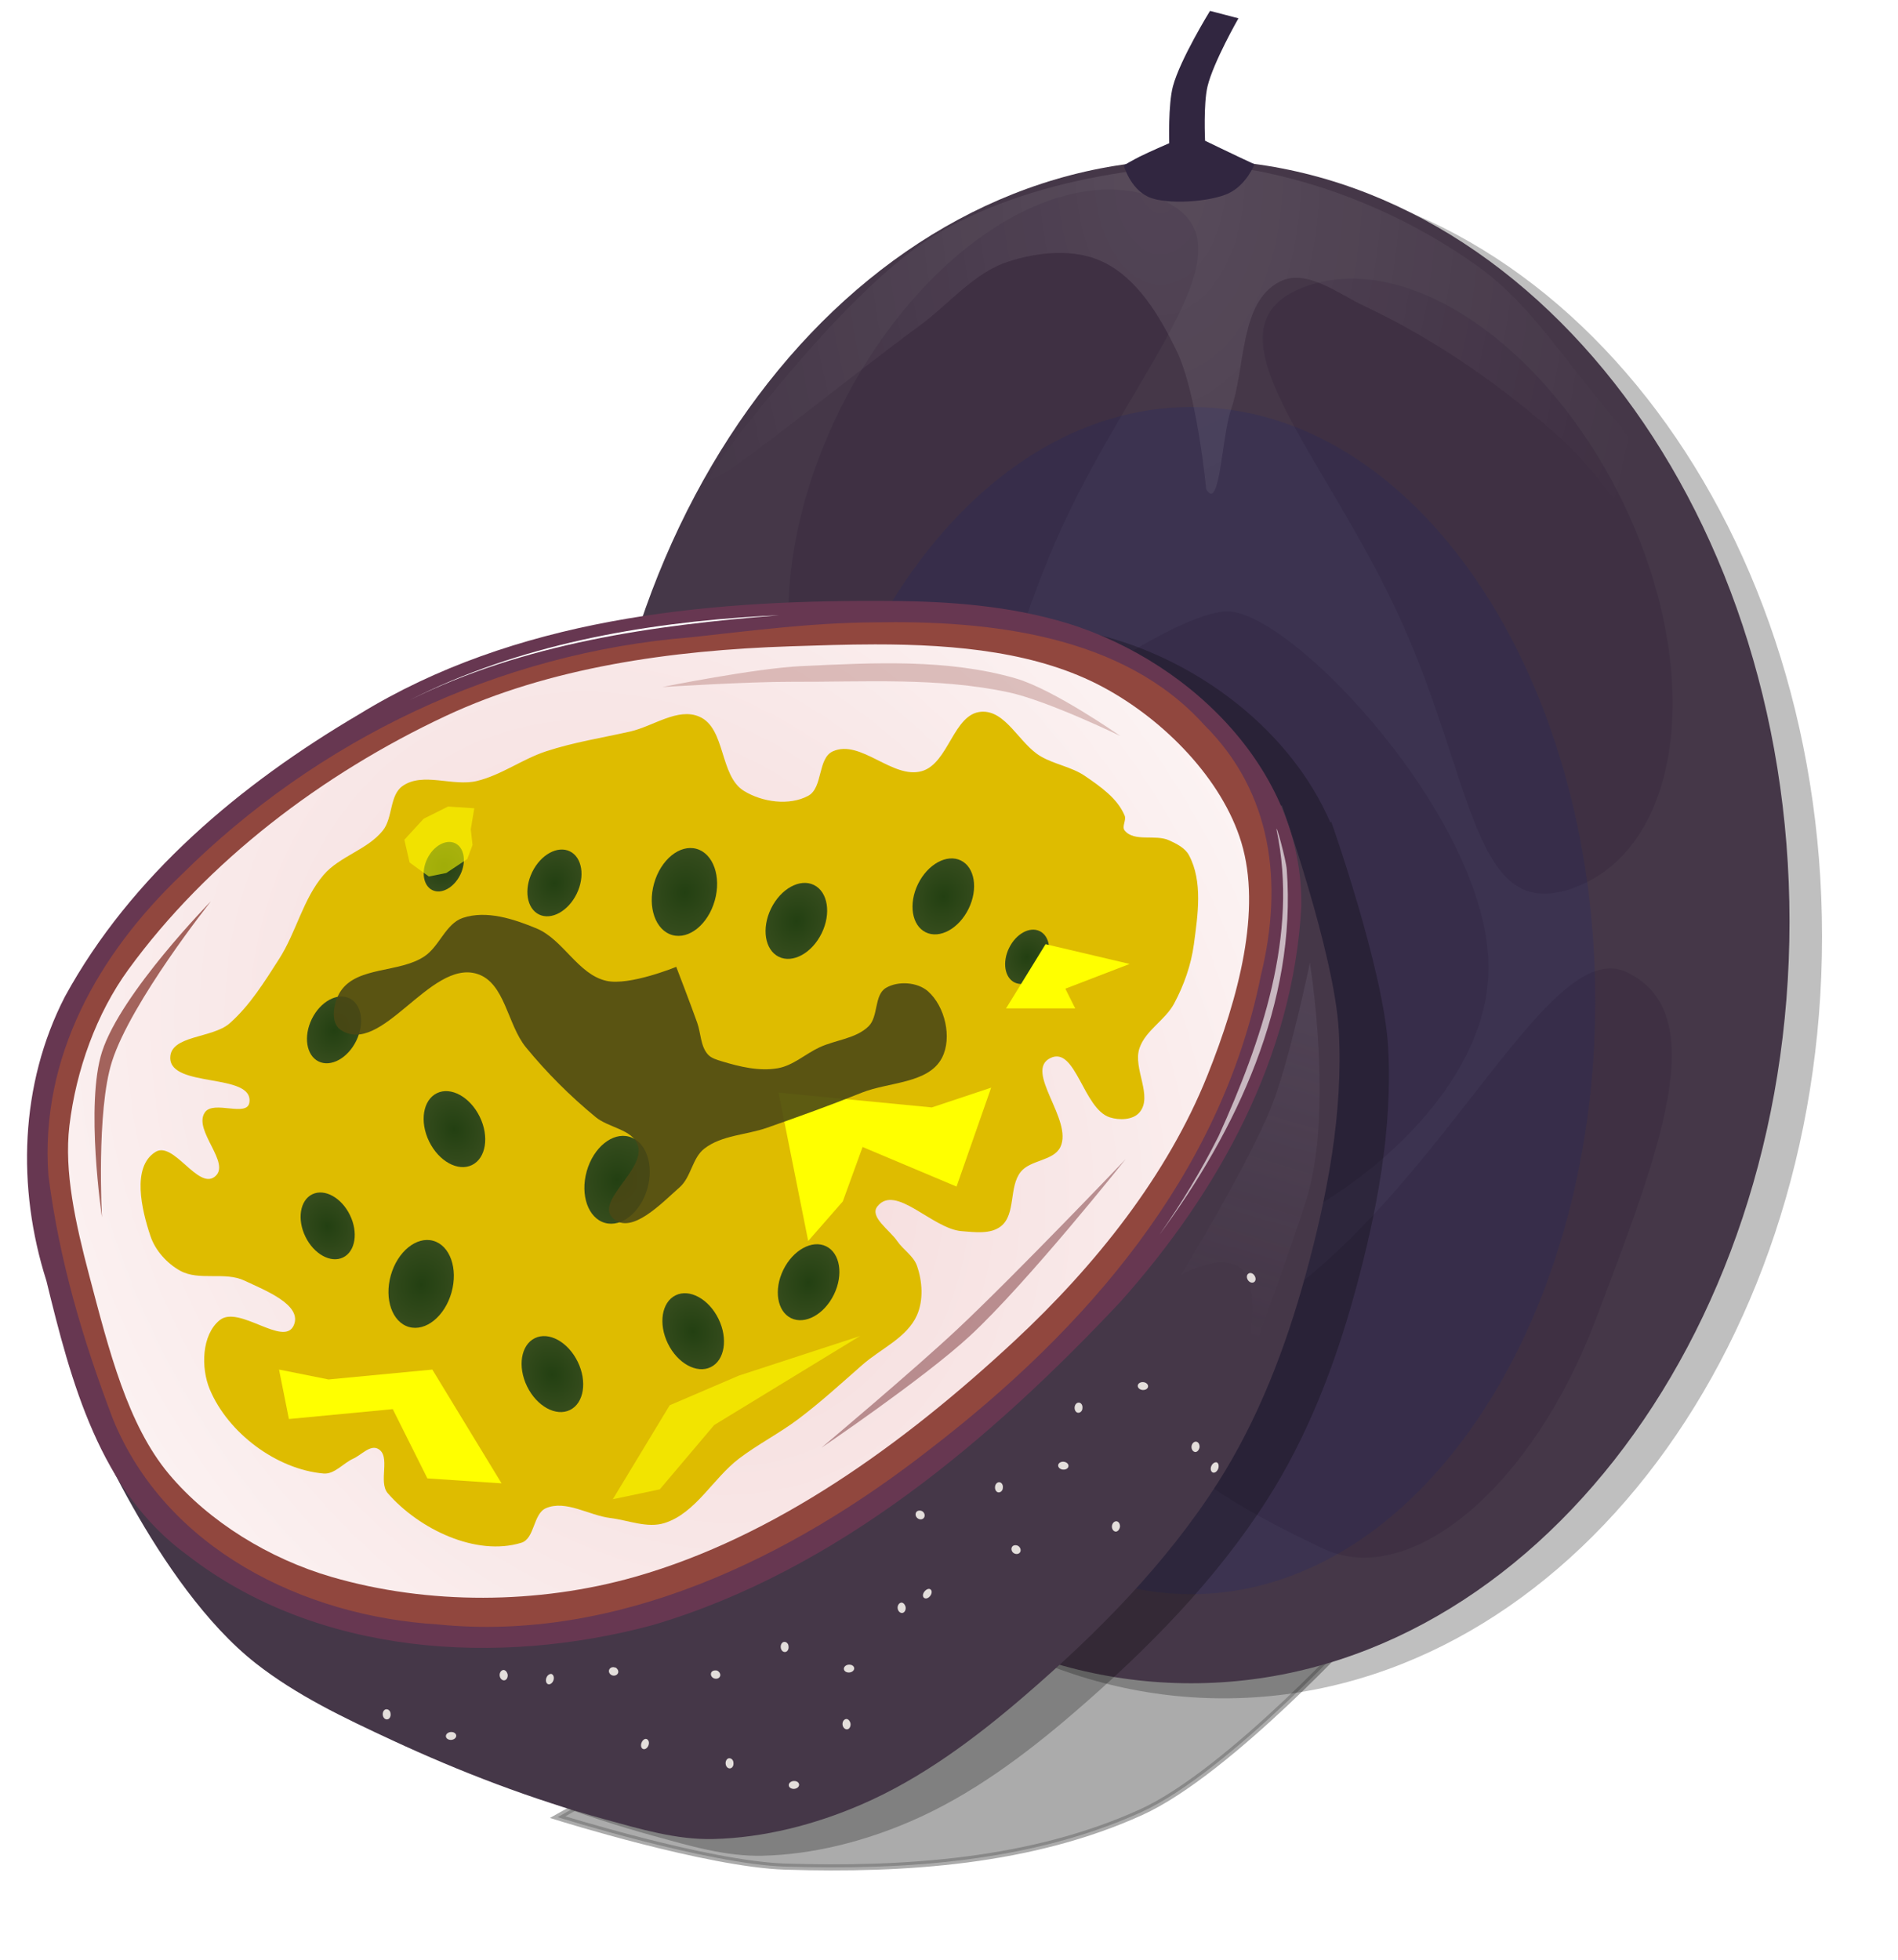 <?xml version="1.0" encoding="UTF-8"?>
<svg version="1.1" viewBox="0 0 310 320" xmlns="http://www.w3.org/2000/svg" xmlns:xlink="http://www.w3.org/1999/xlink">
<defs>
<filter id="d" color-interpolation-filters="sRGB">
<feGaussianBlur stdDeviation="0.611"/>
</filter>
<filter id="w" x="-.169" y="-.257" width="1.339" height="1.513" color-interpolation-filters="sRGB">
<feGaussianBlur stdDeviation="2.849"/>
</filter>
<filter id="v" x="-.472" y="-.908" width="1.944" height="2.816" color-interpolation-filters="sRGB">
<feGaussianBlur stdDeviation="3.972"/>
</filter>
<filter id="u" x="-.274" y="-.381" width="1.549" height="1.761" color-interpolation-filters="sRGB">
<feGaussianBlur stdDeviation="3.972"/>
</filter>
<filter id="t" x="-.262" y="-.513" width="1.524" height="2.026" color-interpolation-filters="sRGB">
<feGaussianBlur stdDeviation="3.972"/>
</filter>
<filter id="s" x="-.504" y="-.504" width="2.008" height="2.008" color-interpolation-filters="sRGB">
<feGaussianBlur stdDeviation="2.399"/>
</filter>
<filter id="r" color-interpolation-filters="sRGB">
<feGaussianBlur stdDeviation="0.681"/>
</filter>
<filter id="q" x="-.028" y="-.181" width="1.055" height="1.362" color-interpolation-filters="sRGB">
<feGaussianBlur stdDeviation="0.862"/>
</filter>
<filter id="p" x="-.156" y="-.057" width="1.312" height="1.115" color-interpolation-filters="sRGB">
<feGaussianBlur stdDeviation="1.236"/>
</filter>
<filter id="o" color-interpolation-filters="sRGB">
<feGaussianBlur stdDeviation="1.128"/>
</filter>
<filter id="n" x="-.163" y="-.111" width="1.326" height="1.222" color-interpolation-filters="sRGB">
<feGaussianBlur stdDeviation="8.961"/>
</filter>
<filter id="b" color-interpolation-filters="sRGB">
<feGaussianBlur stdDeviation="0.954"/>
</filter>
<filter id="m" x="-.167" y="-.056" width="1.333" height="1.112" color-interpolation-filters="sRGB">
<feGaussianBlur stdDeviation="1.577"/>
</filter>
<filter id="c" x="-.189" y="-.202" width="1.377" height="1.403" color-interpolation-filters="sRGB">
<feGaussianBlur stdDeviation="5.008"/>
</filter>
<filter id="l" x="-.534" y="-.217" width="2.067" height="1.435" color-interpolation-filters="sRGB">
<feGaussianBlur stdDeviation="7.901"/>
</filter>
<filter id="k" color-interpolation-filters="sRGB">
<feGaussianBlur stdDeviation="3.124"/>
</filter>
<filter id="j" color-interpolation-filters="sRGB">
<feGaussianBlur stdDeviation="2.346"/>
</filter>
<filter id="i" color-interpolation-filters="sRGB">
<feGaussianBlur stdDeviation="3.332"/>
</filter>
<filter id="h" x="-.097" y="-.277" width="1.194" height="1.555" color-interpolation-filters="sRGB">
<feGaussianBlur stdDeviation="5.335"/>
</filter>
<radialGradient id="f" cx="361.63" cy="224.49" r="96.452" gradientTransform="matrix(1 1.696 -1.357 .8 304.78 -568.41)" gradientUnits="userSpaceOnUse">
<stop stop-color="#f4d7d7" offset="0"/>
<stop stop-color="#fff" offset="1"/>
</radialGradient>
<radialGradient id="a" cx="-186.38" cy="-68.502" r="6.26" gradientTransform="matrix(4.013 -.135 .153 4.555 572.11 218.43)" gradientUnits="userSpaceOnUse">
<stop stop-color="#234012" offset="0"/>
<stop stop-color="#616936" offset="1"/>
</radialGradient>
<linearGradient id="g" x1="63.736" x2="46.052" y1="199.32" y2="258.72" gradientTransform="translate(263.31 3.231)" gradientUnits="userSpaceOnUse">
<stop stop-color="#9d93ac" offset="0"/>
<stop stop-color="#9d93ac" stop-opacity="0" offset="1"/>
</linearGradient>
<radialGradient id="e" cx="301.64" cy="59.681" r="87.268" gradientTransform="matrix(-.002 1.543 -.943 -.001 351.33 -393.97)" gradientUnits="userSpaceOnUse">
<stop stop-color="#fff" offset="0"/>
<stop stop-color="#fff" stop-opacity="0" offset="1"/>
</radialGradient>
</defs>
<g transform="translate(-3.116 -1.554)">
<path d="m94.193 298.27s24.486 7.681 37.154 8.077c19.6 0.612 40.301-0.774 58.154-8.885 14.437-6.559 36.346-30.692 36.346-30.692l-63.808-6.462z" filter="url(#h)" opacity=".572" stroke="#000" stroke-width="1px"/>
<g transform="translate(-101.77 -40.923)">
<g transform="translate(-246.45 -13.135)">
<path d="m648.93 208.54c0 68.696-43.756 124.39-97.731 124.39s-97.731-55.689-97.731-124.39c0-68.696 43.756-124.39 97.731-124.39s97.731 55.689 97.731 124.39z" filter="url(#i)" opacity=".5"/>
</g>
<g transform="translate(12.115 4.038)">
<g transform="translate(45.821 -34.173)">
<path d="m339.23 223.08c0 68.696-43.756 124.39-97.731 124.39s-97.731-55.689-97.731-124.39c0-68.696 43.756-124.39 97.731-124.39s97.731 55.689 97.731 124.39z" fill="#453748"/>
<path d="m307.5 236c0 53.529-29.549 96.923-66 96.923s-66-43.394-66-96.923 29.549-96.923 66-96.923 66 43.394 66 96.923z" fill="#3c3350" filter="url(#n)"/>
</g>
<path transform="matrix(1.1 -.433 .713 1.557 156.35 -28.149)" d="m102.8 125.16c0 17.348-12.529 31.412-27.985 31.412s-6.759-12.835-6.759-30.184c0-17.348-8.697-32.64 6.759-32.64s27.985 14.064 27.985 31.412z" fill="#170b28" filter="url(#c)" opacity=".368"/>
<path transform="matrix(.921 .437 .597 -1.575 183.95 406.24)" d="m102.8 125.16c0 17.348 0.314 31.903-15.142 31.903s-15.128-32.548-41.66-49.574c-20.517-13.166 13.361-13.741 28.817-13.741s27.985 14.064 27.985 31.412z" fill="#170b28" filter="url(#c)" opacity=".368"/>
<path transform="matrix(-1.1 -.433 -.713 1.557 431.15 -42.688)" d="m102.8 125.16c0 17.348-12.529 31.412-27.985 31.412s-6.759-12.835-6.759-30.184c0-17.348-8.697-32.64 6.759-32.64s27.985 14.064 27.985 31.412z" fill="#170b28" filter="url(#c)" opacity=".368"/>
<path transform="matrix(1.084 0 0 1 -26.352 0)" d="m334.18 196.42c0 24.088-29.558 44.423-39.371 44.423-9.814 0-52.035-23.566-52.035-47.654s42.221-54.923 52.035-54.923c9.814 0 39.371 34.066 39.371 58.154z" fill="#170b28" filter="url(#l)" opacity=".368"/>
</g>
<path d="m251.14 143.34c-27.458 0.304-55.711 3.898-79.5 18.5-19.234 11.312-37.272 26.315-48.094 46.125-7.36 14.315-7.838 31.191-3 46.375 2.596 10.624 5.496 21.919 11.125 31.406 4.924 9.554 13.141 23.278 23.062 31.062 6.694 5.252 14.503 8.947 22.219 12.531 11.203 5.204 22.839 9.666 34.75 12.938 5.805 1.594 11.732 3.367 17.75 3.219 8.291-0.205 16.639-2.361 24.25-5.656 9.799-4.243 18.566-10.781 26.656-17.75 11.842-10.2 23.087-21.578 31.5-34.75 6.608-10.347 11.099-22.066 14.344-33.906 3.553-12.965 6.166-26.548 5.406-39.969-0.714-12.623-9.281-36.781-9.281-36.781l-0.156 0.094c-6.423-14.882-21.252-26.164-36.75-30.344-9.359-2.556-19.122-3.104-28.781-3.094-1.822-7e-3 -3.67-0.02-5.5 0z" filter="url(#k)" opacity=".5"/>
<path d="m118.62 272.46s11.753 28.839 28.039 41.616c6.694 5.252 14.515 8.954 22.231 12.539 11.203 5.204 22.82 9.652 34.731 12.923 5.805 1.594 11.751 3.379 17.769 3.231 8.291-0.205 16.62-2.358 24.231-5.654 9.799-4.243 18.564-10.8 26.654-17.769 11.842-10.2 23.087-21.559 31.5-34.731 6.608-10.347 11.101-22.082 14.346-33.923 3.553-12.965 6.183-26.54 5.423-39.962-0.714-12.623-9.308-36.769-9.308-36.769z" fill="#453748"/>
<path d="m268 234.17c-0.065 0.014-0.132 0.025-0.188 0.062-0.298 0.201-0.321 0.679-0.062 1.062s0.702 0.545 1 0.344c0.298-0.201 0.321-0.679 0.062-1.062-0.065-0.096-0.135-0.185-0.219-0.25-0.188-0.146-0.4-0.197-0.594-0.156zm14.5 7.344c-0.155 0.018-0.291 0.088-0.438 0.188-0.384 0.259-0.514 0.702-0.312 1 0.201 0.298 0.648 0.353 1.031 0.094 0.384-0.259 0.545-0.733 0.344-1.031-0.025-0.037-0.061-0.065-0.094-0.094-0.029-0.025-0.06-0.075-0.094-0.094-0.119-0.066-0.283-0.08-0.438-0.062zm-16.906 5.562c-0.151 0.017-0.294 0.059-0.438 0.156-0.384 0.259-0.545 0.702-0.344 1 0.201 0.298 0.679 0.353 1.062 0.094 0.384-0.259 0.545-0.733 0.344-1.031-0.025-0.037-0.061-0.066-0.094-0.094-0.033-0.028-0.086-0.042-0.125-0.062-0.118-0.061-0.255-0.079-0.406-0.062zm-11.281 1.875c-0.064 0.014-0.1 0.056-0.156 0.094-0.298 0.201-0.353 0.679-0.094 1.062 0.259 0.384 0.733 0.514 1.031 0.312 0.298-0.201 0.321-0.679 0.062-1.062-0.065-0.096-0.167-0.154-0.25-0.219-0.188-0.146-0.403-0.231-0.594-0.188zm54.656 1.406c-0.065 0.015-0.132 0.056-0.188 0.094-0.298 0.201-0.321 0.679-0.062 1.062 0.259 0.384 0.702 0.514 1 0.312 0.298-0.201 0.321-0.679 0.062-1.062-0.065-0.096-0.135-0.185-0.219-0.25-0.188-0.146-0.398-0.2-0.594-0.156zm-5.594 30.906c-0.252 0.046-0.523 0.288-0.656 0.625-0.177 0.449-0.06 0.909 0.25 1.031 0.31 0.122 0.698-0.145 0.875-0.594 0.155-0.393 0.101-0.823-0.125-1-0.032-0.025-0.055-0.047-0.094-0.062-0.078-0.031-0.166-0.015-0.25 0zm-58.188 5.75c-0.25-0.027-0.56 0.119-0.781 0.406-0.295 0.382-0.327 0.859-0.062 1.062 0.264 0.204 0.736 0.07 1.031-0.312 0.295-0.382 0.295-0.859 0.031-1.062-0.066-0.051-0.135-0.085-0.219-0.094zm9.844 2.125c-0.185 0.012-0.354 0.07-0.469 0.219-0.229 0.297-0.152 0.769 0.188 1.031 0.34 0.262 0.802 0.235 1.031-0.062 0.229-0.297 0.152-0.769-0.188-1.031-0.17-0.131-0.377-0.168-0.562-0.156zm15.656 5.656c-0.185 0.012-0.354 0.07-0.469 0.219-0.229 0.297-0.152 0.769 0.188 1.031 0.34 0.262 0.833 0.235 1.062-0.062 0.229-0.297 0.121-0.769-0.219-1.031-0.17-0.131-0.377-0.168-0.562-0.156zm-14.031 7.125c-0.252-0.024-0.56 0.151-0.781 0.438-0.295 0.382-0.327 0.828-0.062 1.031 0.264 0.204 0.705 0.07 1-0.312s0.327-0.859 0.062-1.062c-0.066-0.051-0.135-0.086-0.219-0.094zm-51.625 12.781c-0.299 5e-3 -0.562 0.172-0.656 0.438-0.126 0.354 0.096 0.763 0.5 0.906 0.404 0.143 0.843-0.052 0.969-0.406 0.094-0.265-0.022-0.559-0.25-0.75-0.038-0.032-0.051-0.069-0.094-0.094s-0.106-0.013-0.156-0.031c-0.101-0.036-0.213-0.064-0.312-0.062zm16.656 0.531c-0.296 2e-3 -0.562 0.141-0.656 0.406-0.126 0.354 0.096 0.763 0.5 0.906 0.404 0.143 0.843-0.021 0.969-0.375 0.094-0.265-0.022-0.559-0.25-0.75-0.076-0.064-0.149-0.12-0.25-0.156-0.101-0.036-0.214-0.032-0.312-0.031zm-26.938 0.594c-0.247 0.053-0.504 0.284-0.625 0.625-0.162 0.455-0.033 0.92 0.281 1.031 0.314 0.112 0.713-0.17 0.875-0.625 0.141-0.398 0.045-0.8-0.188-0.969-0.033-0.024-0.054-0.049-0.094-0.062-0.079-0.028-0.168-0.018-0.25 0zm15.531 10.594c-0.25 0.051-0.504 0.315-0.625 0.656-0.162 0.455-0.033 0.888 0.281 1 0.314 0.112 0.713-0.17 0.875-0.625 0.141-0.398 0.045-0.769-0.188-0.938-0.033-0.024-0.054-0.049-0.094-0.062-0.079-0.028-0.167-0.048-0.25-0.031z" fill="#e3dedb" filter="url(#b)"/>
<path d="m113.29 252.42c3.202 12.135 6.221 25.217 14.278 34.839 7.528 8.989 18.439 15.576 29.699 18.847 17.002 4.939 36.086 4.847 53.115 0 24.339-6.928 46.005-22.747 64.537-39.979 13.776-12.81 26.134-28.226 33.125-45.69 5.284-13.197 9.835-28.659 5.711-42.263-3.756-12.392-14.288-23.012-25.701-29.127-16.09-8.622-36.012-8.019-54.257-7.425-20.001 0.652-40.702 3.507-58.826 11.994-20.975 9.822-40.619 24.685-54.257 43.406-5.996 8.23-9.652 18.444-10.851 28.556-1.063 8.957 1.126 18.121 3.427 26.843z" fill="#91473e"/>
<path transform="translate(-149.19 1.038)" d="m396.91 146.66c-4.545 5e-3 -9.12 0.164-13.688 0.312-19.543 0.637-39.419 3.45-56.344 11.375-20.12 9.422-38.946 23.713-51.812 41.375-5.24 7.193-8.576 16.455-9.656 25.562-0.883 7.442 0.978 15.857 3.25 24.469 3.238 12.272 6.268 24.336 13 32.375 6.559 7.832 16.476 13.873 26.594 16.812 15.753 4.577 33.721 4.478 49.562-0.031 22.838-6.5 43.796-21.632 61.938-38.5 13.3-12.367 25.023-27.118 31.531-43.375 5.114-12.775 8.886-26.996 5.531-38.062-3.09-10.193-12.454-19.91-22.594-25.344-10.532-5.644-23.647-6.984-37.312-6.969z" fill="url(#f)"/>
<path d="m248.55 140.6c-29.147-0.104-59.628 2.929-85.003 18.504-19.234 11.312-37.248 26.321-48.07 46.13-7.36 14.315-7.853 31.193-3.014 46.377 4.005 16.392 8.653 34.41 23.099 44.858 21.245 16.429 50.798 18.141 75.988 11.35 30.021-8.877 55.192-30.283 76.315-52.752 16.128-18.059 28.226-40.042 29.565-64.533 0.4-22.775-19.267-41.21-40.094-46.827-9.359-2.556-19.127-3.117-28.786-3.107zm-1.031 3.5c18.887-0.351 40.768 1.99 54.046 16.738 11.148 11.066 12.947 25.854 9.258 40.928-6.538 32.56-28.617 57.806-54.115 77.398-22.692 17.718-51.04 31.538-80.419 28.555-21.806-1.356-44.24-12.275-52.947-33.495-4.98-13.115-8.749-25.845-10.545-39.765-1.412-19.343 8.122-36.136 21.682-49.102 22.244-22.112 51.82-36.313 83.319-38.825 10.199-1.103 19.47-2.347 29.72-2.431z" color="#000000" fill="#673751" style="block-progression:tb;text-indent:0;text-transform:none"/>
<path d="m130.27 230.58c2.968-1.855 6.937 6.196 9.692 4.038 2.788-2.183-3.614-7.577-1.615-10.5 1.401-2.049 6.906 0.84 7.269-1.615 0.723-4.889-12.884-2.327-12.923-7.269-0.029-3.74 6.884-3.183 9.692-5.654 3.315-2.917 5.689-6.785 8.077-10.5 2.8-4.356 3.905-9.794 7.269-13.731 2.623-3.07 7.176-4.111 9.692-7.269 1.652-2.074 1.057-5.751 3.231-7.269 3.318-2.317 8.18 0.138 12.115-0.808 3.987-0.958 7.412-3.564 11.308-4.846 4.466-1.47 9.143-2.2 13.731-3.231 3.761-0.845 7.772-3.958 11.308-2.423 4.32 1.876 3.263 9.639 7.269 12.115 2.986 1.845 7.409 2.47 10.5 0.808 2.441-1.313 1.51-6.133 4.038-7.269 4.528-2.036 9.772 4.619 14.538 3.231 4.387-1.277 5.135-9.368 9.692-9.692 4.028-0.286 6.21 5.225 9.692 7.269 2.287 1.343 5.083 1.73 7.269 3.231 2.511 1.724 5.296 3.647 6.462 6.462 0.309 0.746-0.505 1.793 0 2.423 1.553 1.936 5.014 0.578 7.269 1.615 1.223 0.562 2.596 1.236 3.231 2.423 2.29 4.279 1.452 9.728 0.808 14.539-0.452 3.375-1.624 6.69-3.231 9.692-1.448 2.707-4.658 4.366-5.654 7.269-1.136 3.311 2.262 7.83 0 10.5-1.059 1.25-3.287 1.308-4.846 0.808-4.351-1.394-5.574-11.672-9.692-9.692-4.395 2.112 3.74 10.15 1.615 14.539-1.107 2.286-4.864 2.064-6.462 4.038-1.983 2.449-0.767 6.92-3.231 8.885-1.697 1.353-4.298 0.983-6.462 0.808-4.755-0.385-10.773-7.781-13.731-4.038-1.346 1.703 2.011 3.859 3.231 5.654 0.969 1.426 2.66 2.412 3.231 4.038 0.891 2.541 1.089 5.615 0 8.077-1.619 3.66-5.876 5.438-8.885 8.077-3.447 3.023-6.837 6.128-10.5 8.885-3.103 2.335-6.604 4.108-9.692 6.462-4.251 3.239-7.029 8.861-12.115 10.5-2.83 0.912-5.933-0.447-8.885-0.808-3.515-0.43-7.237-2.991-10.5-1.615-2.134 0.9-1.825 4.974-4.038 5.654-7.41 2.275-16.712-2.236-21.808-8.077-1.632-1.87 0.58-6.11-1.615-7.269-1.282-0.677-2.716 1.021-4.038 1.615-1.648 0.74-3.047 2.579-4.846 2.423-7.671-0.665-15.605-6.627-18.577-13.731-1.469-3.513-1.342-8.91 1.615-11.308 3.144-2.549 10.54 4.536 12.115 0.808 1.409-3.337-4.804-5.718-8.077-7.269-3.2-1.517-7.405 0.105-10.5-1.615-2.169-1.206-4.054-3.302-4.846-5.654-1.464-4.345-3.08-11.301 0.808-13.731z" fill="#debc00"/>
<path transform="matrix(.792 .223 -.223 .792 338.01 330.94)" d="m-180.12-68.502c0 4.907-2.803 8.885-6.26 8.885s-6.26-3.978-6.26-8.885c0-4.907 2.803-8.885 6.26-8.885s6.26 3.978 6.26 8.885z" fill="url(#a)"/>
<path d="m229.43 143.07c-19.825 1.156-39.863 4.718-57.625 13.719 18.575-9.225 39.68-12.236 60.344-13.844-0.906 0.042-1.812 0.083-2.719 0.125z" color="#000000" fill="#fff" filter="url(#d)" style="block-progression:tb;text-indent:0;text-transform:none"/>
<path d="m313.4 178.04c3.582 17.046-2.495 34.524-9.47 49.93-2.816 5.606-6.078 11.021-9.686 16.133 12.639-17.056 22.437-37.998 20.812-59.594-0.112-1.676-1.864-7.954-1.656-6.469z" color="#000000" fill="#fff" filter="url(#d)" opacity=".799" style="block-progression:tb;text-indent:0;text-transform:none"/>
<path d="m212.65 285.67 8.885-10.5 23.827-14.539-19.789 6.462-11.308 4.846-9.289 15.346z" fill="#ff0" filter="url(#w)" opacity=".769"/>
<path d="m261.12 236.23-15.346-6.462-3.231 8.885-5.654 6.462-4.846-24.231 25.039 2.423 9.692-3.231z" fill="#ff0" filter="url(#u)"/>
<path transform="matrix(.472 .231 -.231 .472 344.8 274.1)" d="m-180.12-68.502c0 4.907-2.803 8.885-6.26 8.885s-6.26-3.978-6.26-8.885c0-4.907 2.803-8.885 6.26-8.885s6.26 3.978 6.26 8.885z" fill="url(#a)"/>
<path d="m289.39 199.88-13.731-3.231-6.462 10.5h11.308l-1.615-3.231z" fill="#ff0" filter="url(#v)"/>
<path d="m150.46 266.11 1.615 8.077 16.962-1.615 5.654 11.308 12.115 0.808-11.308-18.577-16.962 1.615z" fill="#ff0" filter="url(#t)"/>
<path transform="matrix(.43 .211 -.211 .43 243.06 252.78)" d="m-180.12-68.502c0 4.907-2.803 8.885-6.26 8.885s-6.26-3.978-6.26-8.885c0-4.907 2.803-8.885 6.26-8.885s6.26 3.978 6.26 8.885z" fill="url(#a)"/>
<path d="m182.35 174.46-4.283-0.286-3.998 1.999-3.141 3.427 0.857 3.712 3.141 2.284 2.856-0.571 3.427-2.284 0.857-2.284-0.286-2.57z" fill="#ff0" filter="url(#s)" opacity=".753"/>
<path d="m239.04 278.88s15.092-12.678 22.274-19.419c9.472-8.891 27.416-27.7 27.416-27.7s-16.014 20.136-25.417 28.842c-7.432 6.881-24.273 18.277-24.273 18.277z" fill="#814145" filter="url(#r)" opacity=".729"/>
<path d="m287.87 162.66s-10.87-7.622-17.134-9.424c-11.179-3.215-23.219-2.531-34.839-1.999-7.692 0.352-22.845 3.427-22.845 3.427s14.082-0.884 21.132-0.857c11.817 0.046 23.853-0.754 35.41 1.713 6.396 1.366 18.276 7.139 18.276 7.139z" fill="#91473e" filter="url(#q)" opacity=".538"/>
<path d="m139.33 189.65s-14.653 14.933-17.769 24.539c-2.783 8.579-0.019 27.058-0.019 27.058s-0.948-17.346 1.635-25.442c3.114-9.762 16.154-26.154 16.154-26.154z" fill="#91473e" filter="url(#p)" opacity=".91"/>
<path transform="matrix(.58 .284 -.284 .58 248.09 303.31)" d="m-180.12-68.502c0 4.907-2.803 8.885-6.26 8.885s-6.26-3.978-6.26-8.885c0-4.907 2.803-8.885 6.26-8.885s6.26 3.978 6.26 8.885z" fill="url(#a)"/>
<path d="m222.76 215.77c2.938 0.89 6.112 1.661 9.138 1.142 2.518-0.431 4.536-2.352 6.854-3.427 2.631-1.22 5.923-1.399 7.996-3.427 1.644-1.609 0.872-5.119 2.856-6.282 1.977-1.16 5.135-0.946 6.854 0.571 2.771 2.446 3.98 7.567 2.284 10.851-2.19 4.242-8.706 3.93-13.136 5.711-5.085 2.045-10.25 3.893-15.42 5.711-3.408 1.199-7.433 1.204-10.28 3.427-1.956 1.528-2.137 4.64-3.998 6.282-3.001 2.649-7.856 7.795-10.851 5.14-3.154-2.795 5.365-8.008 3.998-11.994-0.891-2.597-4.73-2.828-6.854-4.569-4.164-3.414-8.009-7.258-11.423-11.423-3.046-3.716-3.401-10.589-7.996-11.994-7.674-2.347-15.609 13.608-22.274 9.138-1.739-1.166-1.162-4.54 0-6.282 2.746-4.119 9.594-2.957 13.707-5.711 2.461-1.648 3.473-5.346 6.282-6.282 3.831-1.277 8.263 0.168 11.994 1.713 4.397 1.821 6.781 7.514 11.423 8.567 3.787 0.859 11.423-2.284 11.423-2.284s2.341 6.071 3.427 9.138c0.603 1.702 0.53 3.776 1.713 5.14 0.558 0.643 1.47 0.896 2.284 1.142z" fill="#4a4815" filter="url(#o)" opacity=".943"/>
<path transform="matrix(.66 .323 -.323 .66 335.84 298.26)" d="m-180.12-68.502c0 4.907-2.803 8.885-6.26 8.885s-6.26-3.978-6.26-8.885c0-4.907 2.803-8.885 6.26-8.885s6.26 3.978 6.26 8.885z" fill="url(#a)"/>
<path transform="matrix(.792 .223 -.223 .792 349.01 283.94)" d="m-180.12-68.502c0 4.907-2.803 8.885-6.26 8.885s-6.26-3.978-6.26-8.885c0-4.907 2.803-8.885 6.26-8.885s6.26 3.978 6.26 8.885z" fill="url(#a)"/>
<path transform="matrix(.58 .284 -.284 .58 284.09 279.31)" d="m-180.12-68.502c0 4.907-2.803 8.885-6.26 8.885s-6.26-3.978-6.26-8.885c0-4.907 2.803-8.885 6.26-8.885s6.26 3.978 6.26 8.885z" fill="url(#a)"/>
<path transform="matrix(.66 .323 -.323 .66 359.84 294.26)" d="m-180.12-68.502c0 4.907-2.803 8.885-6.26 8.885s-6.26-3.978-6.26-8.885c0-4.907 2.803-8.885 6.26-8.885s6.26 3.978 6.26 8.885z" fill="url(#a)"/>
<path transform="matrix(-.66 .323 .323 .66 94.224 372.26)" d="m-180.12-68.502c0 4.907-2.803 8.885-6.26 8.885s-6.26-3.978-6.26-8.885c0-4.907 2.803-8.885 6.26-8.885s6.26 3.978 6.26 8.885z" fill="url(#a)"/>
<path transform="matrix(.792 .223 -.223 .792 306.01 347.94)" d="m-180.12-68.502c0 4.907-2.803 8.885-6.26 8.885s-6.26-3.978-6.26-8.885c0-4.907 2.803-8.885 6.26-8.885s6.26 3.978 6.26 8.885z" fill="url(#a)"/>
<path transform="matrix(-.58 .284 .284 .58 69.759 335.31)" d="m-180.12-68.502c0 4.907-2.803 8.885-6.26 8.885s-6.26-3.978-6.26-8.885c0-4.907 2.803-8.885 6.26-8.885s6.26 3.978 6.26 8.885z" fill="url(#a)"/>
<path transform="matrix(.66 .323 -.323 .66 337.84 357.26)" d="m-180.12-68.502c0 4.907-2.803 8.885-6.26 8.885s-6.26-3.978-6.26-8.885c0-4.907 2.803-8.885 6.26-8.885s6.26 3.978 6.26 8.885z" fill="url(#a)"/>
<path transform="matrix(-.66 .323 .323 .66 117.22 365.26)" d="m-180.12-68.502c0 4.907-2.803 8.885-6.26 8.885s-6.26-3.978-6.26-8.885c0-4.907 2.803-8.885 6.26-8.885s6.26 3.978 6.26 8.885z" fill="url(#a)"/>
<path transform="matrix(-.66 .323 .323 .66 78.224 332.26)" d="m-180.12-68.502c0 4.907-2.803 8.885-6.26 8.885s-6.26-3.978-6.26-8.885c0-4.907 2.803-8.885 6.26-8.885s6.26 3.978 6.26 8.885z" fill="url(#a)"/>
<path d="m187.09 315.17c-0.358 0.033-0.636 0.445-0.594 0.906 0.043 0.461 0.392 0.814 0.75 0.781 0.358-0.033 0.605-0.445 0.562-0.906-0.011-0.115-0.052-0.216-0.094-0.312-0.126-0.29-0.356-0.494-0.625-0.469zm-19.125 6.406c-0.358 0.033-0.605 0.445-0.562 0.906 0.043 0.461 0.36 0.783 0.719 0.75 0.358-0.033 0.605-0.414 0.562-0.875-0.011-0.115-0.021-0.247-0.062-0.344-0.126-0.29-0.387-0.462-0.656-0.438zm10.531 3.719c-0.461 0.043-0.814 0.36-0.781 0.719 0.033 0.358 0.445 0.605 0.906 0.562 0.461-0.043 0.814-0.36 0.781-0.719-4e-3 -0.045-0.016-0.085-0.031-0.125-0.016-0.04-0.038-0.088-0.062-0.125-0.148-0.221-0.467-0.344-0.812-0.312z" fill="#e3dedb" filter="url(#b)"/>
<path d="m243.09 323.17c-0.358 0.033-0.636 0.445-0.594 0.906 0.043 0.461 0.392 0.814 0.75 0.781 0.358-0.033 0.605-0.445 0.562-0.906-0.011-0.115-0.052-0.216-0.094-0.312-0.126-0.29-0.356-0.494-0.625-0.469zm-19.125 6.406c-0.358 0.033-0.605 0.445-0.562 0.906 0.043 0.461 0.36 0.783 0.719 0.75 0.358-0.033 0.605-0.414 0.562-0.875-0.011-0.115-0.021-0.247-0.062-0.344-0.126-0.29-0.387-0.462-0.656-0.438zm10.531 3.719c-0.461 0.043-0.814 0.36-0.781 0.719 0.033 0.358 0.445 0.605 0.906 0.562 0.461-0.043 0.814-0.36 0.781-0.719-4e-3 -0.045-0.016-0.085-0.031-0.125-0.016-0.04-0.038-0.088-0.062-0.125-0.148-0.221-0.467-0.344-0.812-0.312z" fill="#e3dedb" filter="url(#b)"/>
<path d="m252.09 304.17c-0.358 0.033-0.636 0.445-0.594 0.906 0.043 0.461 0.392 0.814 0.75 0.781 0.358-0.033 0.605-0.445 0.562-0.906-0.011-0.115-0.052-0.216-0.094-0.312-0.126-0.29-0.356-0.494-0.625-0.469zm-19.125 6.406c-0.358 0.033-0.605 0.445-0.562 0.906 0.043 0.461 0.36 0.783 0.719 0.75 0.358-0.033 0.605-0.414 0.562-0.875-0.011-0.115-0.021-0.247-0.062-0.344-0.126-0.29-0.387-0.462-0.656-0.438zm10.531 3.719c-0.461 0.043-0.814 0.36-0.781 0.719 0.033 0.358 0.445 0.605 0.906 0.562 0.461-0.043 0.814-0.36 0.781-0.719-4e-3 -0.045-0.016-0.085-0.031-0.125-0.016-0.04-0.038-0.088-0.062-0.125-0.148-0.221-0.467-0.344-0.812-0.312z" fill="#e3dedb" filter="url(#b)"/>
<path transform="matrix(1 0 0 -1 298.31 593.51)" d="m-11.219 300.94c-0.358 0.033-0.636 0.445-0.594 0.906 0.042 0.461 0.392 0.814 0.75 0.781 0.358-0.033 0.605-0.445 0.562-0.906-0.011-0.115-0.052-0.216-0.094-0.312-0.126-0.29-0.356-0.494-0.625-0.469zm-19.125 6.406c-0.358 0.033-0.605 0.445-0.562 0.906 0.042 0.461 0.36 0.783 0.719 0.75 0.358-0.033 0.605-0.414 0.562-0.875-0.011-0.115-0.02-0.247-0.062-0.344-0.126-0.29-0.387-0.462-0.656-0.438zm10.531 3.719c-0.461 0.043-0.814 0.36-0.781 0.719 0.033 0.358 0.445 0.605 0.906 0.562 0.461-0.043 0.814-0.36 0.781-0.719-0.004-0.045-0.016-0.085-0.031-0.125-0.016-0.04-0.038-0.088-0.062-0.125-0.148-0.221-0.467-0.344-0.812-0.312z" fill="#e3dedb" filter="url(#b)"/>
<path transform="matrix(1 0 0 -1 311.31 580.51)" d="m-11.219 300.94c-0.358 0.033-0.636 0.445-0.594 0.906 0.042 0.461 0.392 0.814 0.75 0.781 0.358-0.033 0.605-0.445 0.562-0.906-0.011-0.115-0.052-0.216-0.094-0.312-0.126-0.29-0.356-0.494-0.625-0.469zm-19.125 6.406c-0.358 0.033-0.605 0.445-0.562 0.906 0.042 0.461 0.36 0.783 0.719 0.75 0.358-0.033 0.605-0.414 0.562-0.875-0.011-0.115-0.02-0.247-0.062-0.344-0.126-0.29-0.387-0.462-0.656-0.438zm10.531 3.719c-0.461 0.043-0.814 0.36-0.781 0.719 0.033 0.358 0.445 0.605 0.906 0.562 0.461-0.043 0.814-0.36 0.781-0.719-0.004-0.045-0.016-0.085-0.031-0.125-0.016-0.04-0.038-0.088-0.062-0.125-0.148-0.221-0.467-0.344-0.812-0.312z" fill="#e3dedb" filter="url(#b)"/>
<path d="m318.83 199.69s-3.279 15.883-6.25 23.385c-3.857 9.738-14.873 27.678-14.873 27.678s6.614-4.069 10.049-1.038 0.382 17.38 0.382 17.38 7.043-19.011 10.096-28.673c4.558-14.424 0.596-38.731 0.596-38.731z" fill="url(#g)" filter="url(#m)" opacity=".368"/>
<path d="m221.12 120.73c-2.009 0.093 13.581-19.158 21.808-27.462 5.12-5.168 10.552-10.291 16.962-13.731 8.704-4.67 18.506-7.386 28.269-8.885 7.717-1.184 15.784-1.613 23.423 0 12.384 2.614 24.448 7.967 34.731 15.346 7.122 5.111 12.306 12.53 17.769 19.385 5.911 7.417 12.455 14.69 16.154 23.423 1.606 3.792 6.442 11.215 2.423 12.115-2.816 0.631-13.936-18.88-22.615-26.654-9.678-8.669-20.552-16.275-32.308-21.808-4.317-2.032-9.453-6.151-13.731-4.038-6.724 3.321-5.611 13.917-8.077 21-1.484 4.262-1.802 16.843-4.038 12.923 0 0-1.472-15.683-4.846-22.615-2.76-5.672-6.403-11.863-12.115-14.539-4.632-2.17-10.479-1.574-15.346 0-5.688 1.839-9.71 6.975-14.539 10.5-11.351 8.287-31.636 24.932-33.923 25.039z" fill="url(#e)" filter="url(#j)" opacity=".318"/>
<path d="m288.42 69.474s1.709-0.972 2.588-1.411c1.588-0.792 4.846-2.202 4.846-2.202s-0.195-6.291 0.606-9.289c1.181-4.42 6.058-12.317 6.058-12.317l4.644 1.212s-4.097 7.152-5.048 11.106c-0.693 2.882-0.404 8.885-0.404 8.885s3.898 1.885 5.856 2.808c0.738 0.348 2.221 1.029 2.221 1.029s-1.295 3.355-4.233 4.749-10.162 1.946-13.136 0.571c-2.974-1.375-3.998-5.14-3.998-5.14" fill="#312640"/>
</g>
</g>
</svg>

